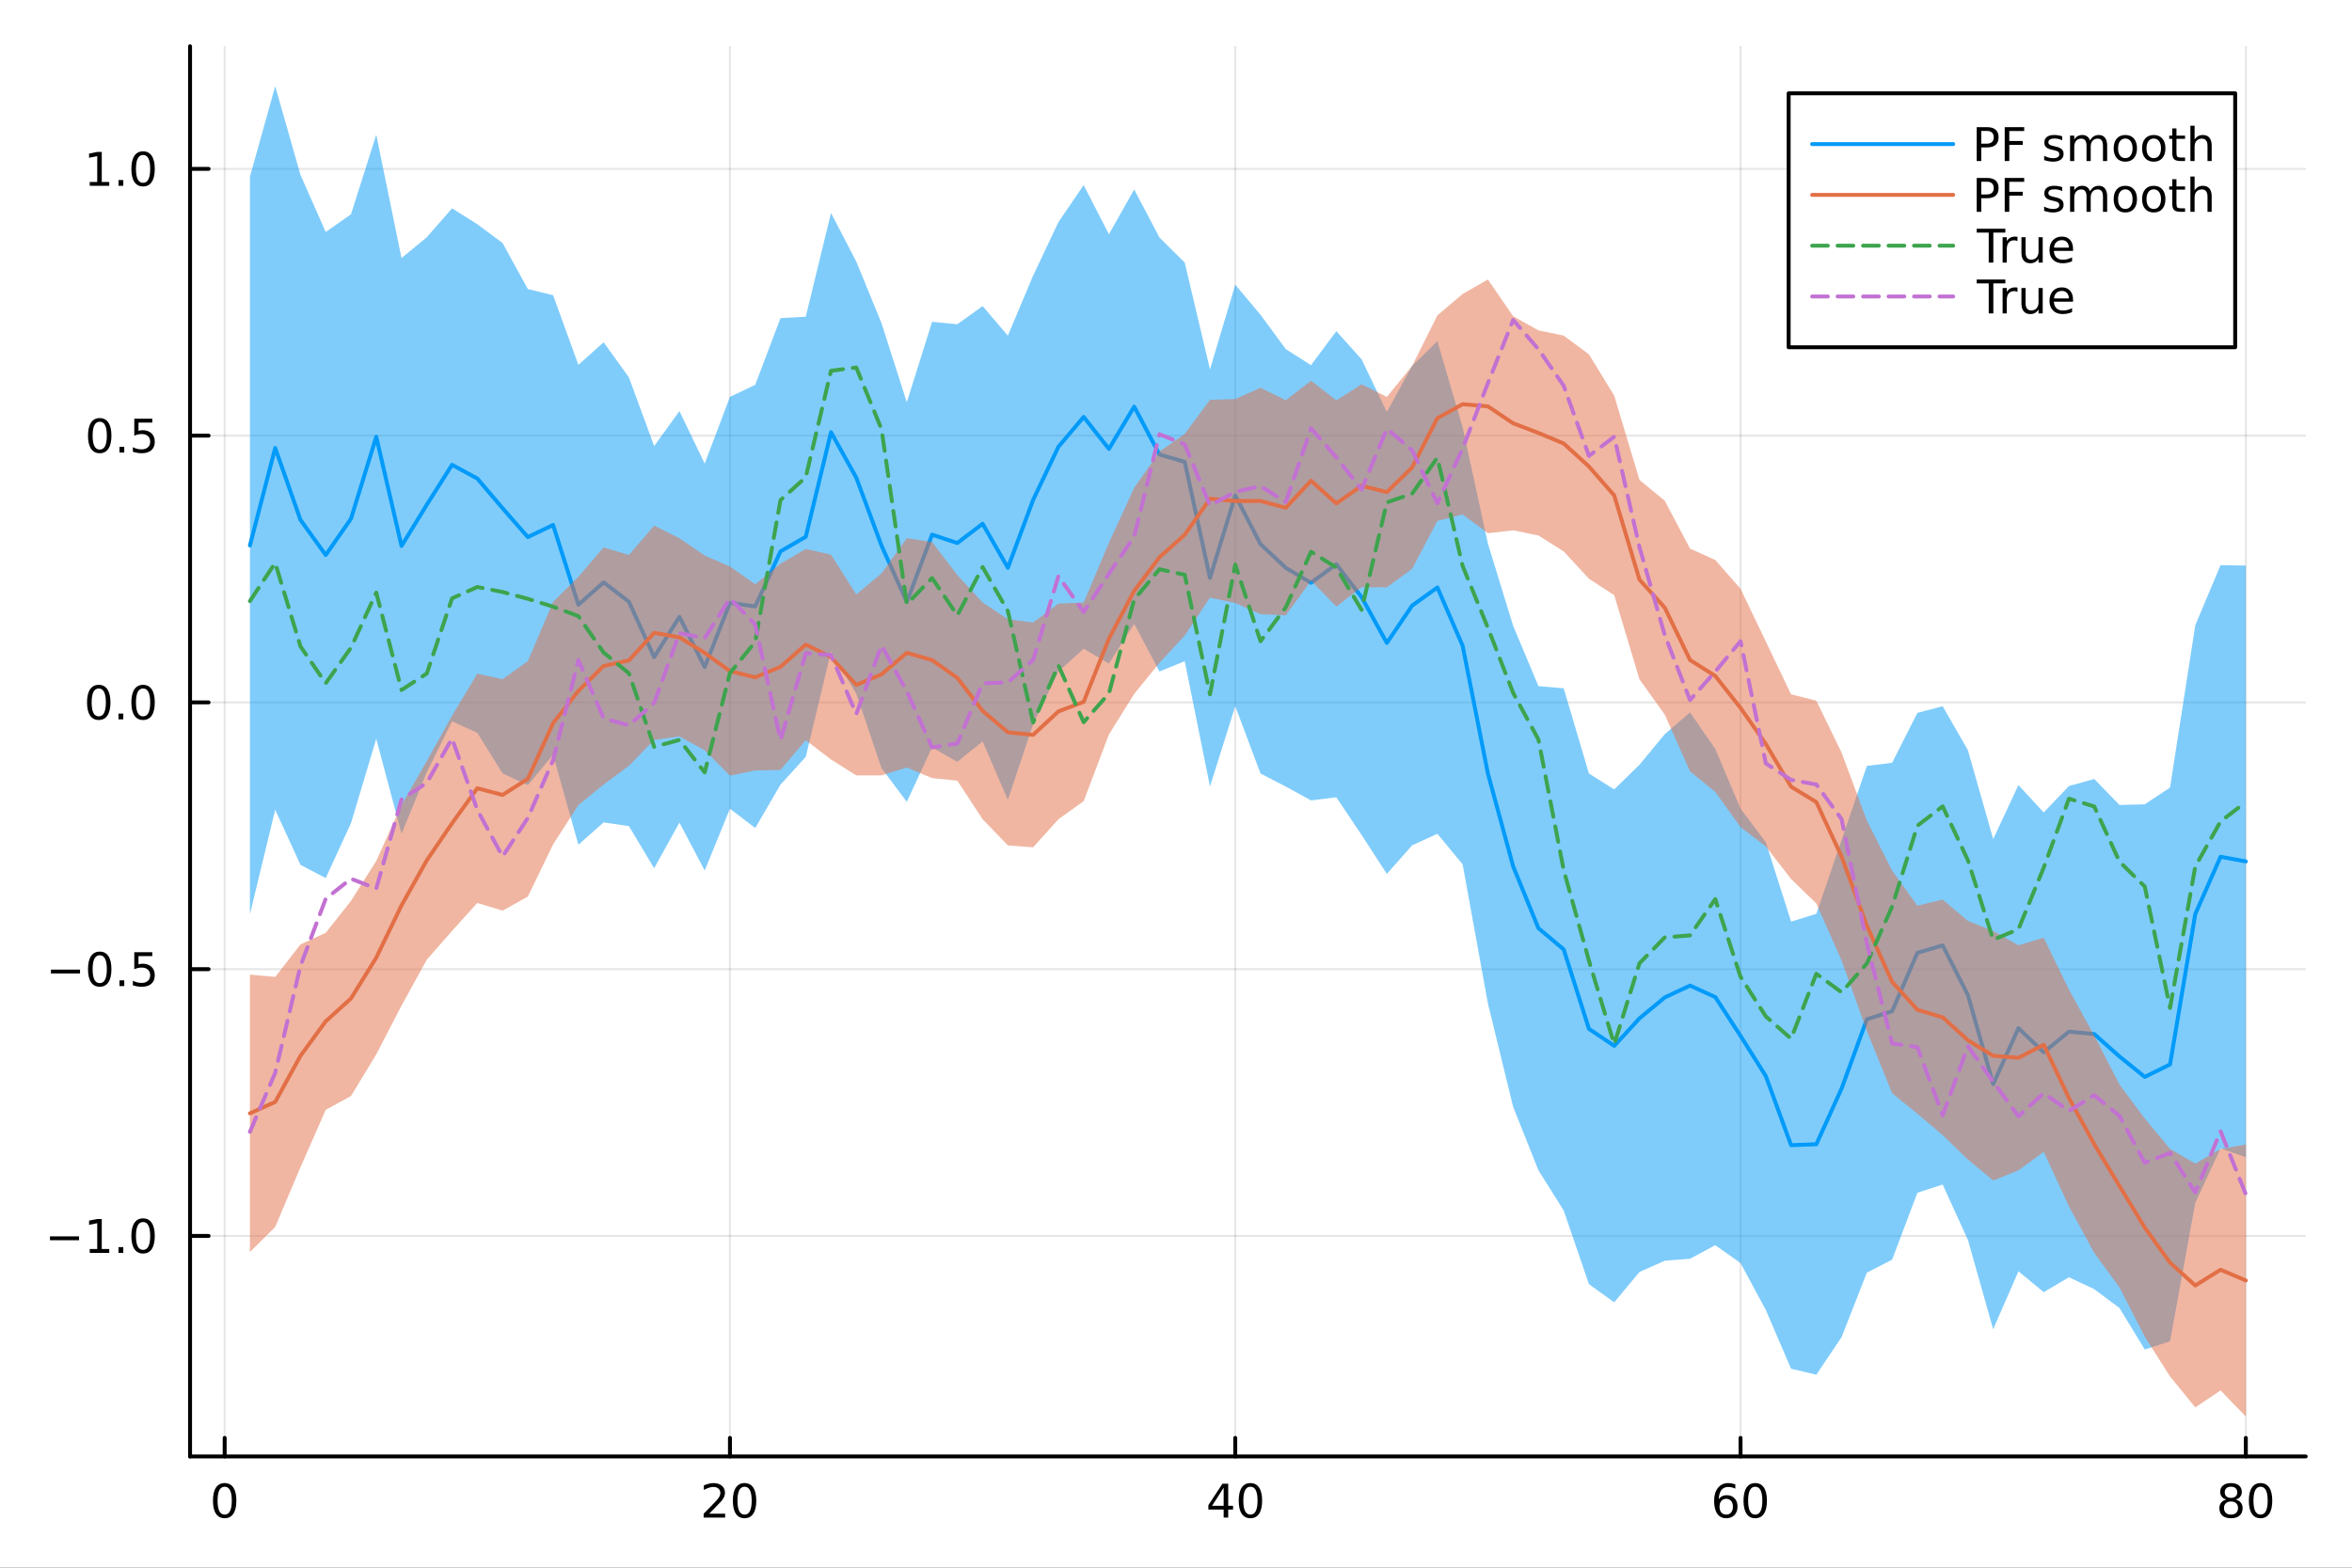 <?xml version="1.0" encoding="utf-8"?>
<svg xmlns="http://www.w3.org/2000/svg" xmlns:xlink="http://www.w3.org/1999/xlink" width="600" height="400" viewBox="0 0 2400 1600">
<rect x="0" y="0" width="2400" height="1600" fill="#333333" stroke="none"/>
<defs>
  <clipPath id="clip270">
    <rect x="0" y="0" width="2400" height="1600"/>
  </clipPath>
</defs>
<path clip-path="url(#clip270)" d="M0 1600 L2400 1600 L2400 0 L0 0  Z" fill="#ffffff" fill-rule="evenodd" fill-opacity="1"/>
<defs>
  <clipPath id="clip271">
    <rect x="480" y="0" width="1681" height="1600"/>
  </clipPath>
</defs>
<path clip-path="url(#clip270)" d="M193.936 1486.45 L2352.76 1486.45 L2352.76 47.244 L193.936 47.244  Z" fill="#ffffff" fill-rule="evenodd" fill-opacity="1"/>
<defs>
  <clipPath id="clip272">
    <rect x="193" y="47" width="2160" height="1440"/>
  </clipPath>
</defs>
<polyline clip-path="url(#clip272)" style="stroke:#000000; stroke-linecap:round; stroke-linejoin:round; stroke-width:2; stroke-opacity:0.1; fill:none" points="229.255,1486.45 229.255,47.244 "/>
<polyline clip-path="url(#clip272)" style="stroke:#000000; stroke-linecap:round; stroke-linejoin:round; stroke-width:2; stroke-opacity:0.1; fill:none" points="744.855,1486.45 744.855,47.244 "/>
<polyline clip-path="url(#clip272)" style="stroke:#000000; stroke-linecap:round; stroke-linejoin:round; stroke-width:2; stroke-opacity:0.1; fill:none" points="1260.46,1486.45 1260.46,47.244 "/>
<polyline clip-path="url(#clip272)" style="stroke:#000000; stroke-linecap:round; stroke-linejoin:round; stroke-width:2; stroke-opacity:0.1; fill:none" points="1776.06,1486.45 1776.06,47.244 "/>
<polyline clip-path="url(#clip272)" style="stroke:#000000; stroke-linecap:round; stroke-linejoin:round; stroke-width:2; stroke-opacity:0.1; fill:none" points="2291.66,1486.45 2291.66,47.244 "/>
<polyline clip-path="url(#clip272)" style="stroke:#000000; stroke-linecap:round; stroke-linejoin:round; stroke-width:2; stroke-opacity:0.1; fill:none" points="193.936,1261.41 2352.76,1261.41 "/>
<polyline clip-path="url(#clip272)" style="stroke:#000000; stroke-linecap:round; stroke-linejoin:round; stroke-width:2; stroke-opacity:0.1; fill:none" points="193.936,989.143 2352.76,989.143 "/>
<polyline clip-path="url(#clip272)" style="stroke:#000000; stroke-linecap:round; stroke-linejoin:round; stroke-width:2; stroke-opacity:0.1; fill:none" points="193.936,716.88 2352.76,716.88 "/>
<polyline clip-path="url(#clip272)" style="stroke:#000000; stroke-linecap:round; stroke-linejoin:round; stroke-width:2; stroke-opacity:0.1; fill:none" points="193.936,444.616 2352.76,444.616 "/>
<polyline clip-path="url(#clip272)" style="stroke:#000000; stroke-linecap:round; stroke-linejoin:round; stroke-width:2; stroke-opacity:0.1; fill:none" points="193.936,172.352 2352.76,172.352 "/>
<polyline clip-path="url(#clip270)" style="stroke:#000000; stroke-linecap:round; stroke-linejoin:round; stroke-width:4; stroke-opacity:1; fill:none" points="193.936,1486.45 2352.76,1486.45 "/>
<polyline clip-path="url(#clip270)" style="stroke:#000000; stroke-linecap:round; stroke-linejoin:round; stroke-width:4; stroke-opacity:1; fill:none" points="229.255,1486.45 229.255,1467.55 "/>
<polyline clip-path="url(#clip270)" style="stroke:#000000; stroke-linecap:round; stroke-linejoin:round; stroke-width:4; stroke-opacity:1; fill:none" points="744.855,1486.45 744.855,1467.55 "/>
<polyline clip-path="url(#clip270)" style="stroke:#000000; stroke-linecap:round; stroke-linejoin:round; stroke-width:4; stroke-opacity:1; fill:none" points="1260.46,1486.45 1260.46,1467.55 "/>
<polyline clip-path="url(#clip270)" style="stroke:#000000; stroke-linecap:round; stroke-linejoin:round; stroke-width:4; stroke-opacity:1; fill:none" points="1776.06,1486.45 1776.06,1467.55 "/>
<polyline clip-path="url(#clip270)" style="stroke:#000000; stroke-linecap:round; stroke-linejoin:round; stroke-width:4; stroke-opacity:1; fill:none" points="2291.66,1486.45 2291.66,1467.55 "/>
<path clip-path="url(#clip270)" d="M229.255 1517.37 Q225.644 1517.37 223.815 1520.93 Q222.009 1524.47 222.009 1531.6 Q222.009 1538.71 223.815 1542.27 Q225.644 1545.82 229.255 1545.82 Q232.889 1545.82 234.694 1542.27 Q236.523 1538.71 236.523 1531.6 Q236.523 1524.47 234.694 1520.93 Q232.889 1517.37 229.255 1517.37 M229.255 1513.66 Q235.065 1513.66 238.12 1518.27 Q241.199 1522.85 241.199 1531.6 Q241.199 1540.33 238.12 1544.94 Q235.065 1549.52 229.255 1549.52 Q223.444 1549.52 220.366 1544.94 Q217.31 1540.33 217.31 1531.6 Q217.31 1522.85 220.366 1518.27 Q223.444 1513.66 229.255 1513.66 Z" fill="#000000" fill-rule="nonzero" fill-opacity="1" /><path clip-path="url(#clip270)" d="M723.629 1544.91 L739.948 1544.91 L739.948 1548.85 L718.004 1548.85 L718.004 1544.91 Q720.666 1542.16 725.249 1537.53 Q729.855 1532.88 731.036 1531.53 Q733.281 1529.01 734.161 1527.27 Q735.064 1525.51 735.064 1523.82 Q735.064 1521.07 733.119 1519.33 Q731.198 1517.6 728.096 1517.6 Q725.897 1517.6 723.443 1518.36 Q721.013 1519.13 718.235 1520.68 L718.235 1515.95 Q721.059 1514.82 723.513 1514.24 Q725.967 1513.66 728.004 1513.66 Q733.374 1513.66 736.568 1516.35 Q739.763 1519.03 739.763 1523.52 Q739.763 1525.65 738.953 1527.57 Q738.166 1529.47 736.059 1532.07 Q735.48 1532.74 732.379 1535.95 Q729.277 1539.15 723.629 1544.91 Z" fill="#000000" fill-rule="nonzero" fill-opacity="1" /><path clip-path="url(#clip270)" d="M759.763 1517.37 Q756.152 1517.37 754.323 1520.93 Q752.517 1524.47 752.517 1531.6 Q752.517 1538.71 754.323 1542.27 Q756.152 1545.82 759.763 1545.82 Q763.397 1545.82 765.202 1542.27 Q767.031 1538.71 767.031 1531.6 Q767.031 1524.47 765.202 1520.93 Q763.397 1517.37 759.763 1517.37 M759.763 1513.66 Q765.573 1513.66 768.628 1518.27 Q771.707 1522.85 771.707 1531.6 Q771.707 1540.33 768.628 1544.94 Q765.573 1549.52 759.763 1549.52 Q753.952 1549.52 750.874 1544.94 Q747.818 1540.33 747.818 1531.6 Q747.818 1522.85 750.874 1518.27 Q753.952 1513.66 759.763 1513.66 Z" fill="#000000" fill-rule="nonzero" fill-opacity="1" /><path clip-path="url(#clip270)" d="M1248.63 1518.36 L1236.82 1536.81 L1248.63 1536.81 L1248.63 1518.36 M1247.4 1514.29 L1253.28 1514.29 L1253.28 1536.81 L1258.21 1536.81 L1258.21 1540.7 L1253.28 1540.7 L1253.28 1548.85 L1248.63 1548.85 L1248.63 1540.7 L1233.03 1540.7 L1233.03 1536.19 L1247.4 1514.29 Z" fill="#000000" fill-rule="nonzero" fill-opacity="1" /><path clip-path="url(#clip270)" d="M1275.94 1517.37 Q1272.33 1517.37 1270.5 1520.93 Q1268.7 1524.47 1268.7 1531.6 Q1268.7 1538.71 1270.5 1542.27 Q1272.33 1545.82 1275.94 1545.82 Q1279.58 1545.82 1281.38 1542.27 Q1283.21 1538.71 1283.21 1531.6 Q1283.21 1524.47 1281.38 1520.93 Q1279.58 1517.37 1275.94 1517.37 M1275.94 1513.66 Q1281.75 1513.66 1284.81 1518.27 Q1287.89 1522.85 1287.89 1531.6 Q1287.89 1540.33 1284.81 1544.94 Q1281.75 1549.52 1275.94 1549.52 Q1270.13 1549.52 1267.05 1544.94 Q1264 1540.33 1264 1531.6 Q1264 1522.85 1267.05 1518.27 Q1270.13 1513.66 1275.94 1513.66 Z" fill="#000000" fill-rule="nonzero" fill-opacity="1" /><path clip-path="url(#clip270)" d="M1761.46 1529.7 Q1758.31 1529.7 1756.46 1531.86 Q1754.63 1534.01 1754.63 1537.76 Q1754.63 1541.49 1756.46 1543.66 Q1758.31 1545.82 1761.46 1545.82 Q1764.61 1545.82 1766.44 1543.66 Q1768.29 1541.49 1768.29 1537.76 Q1768.29 1534.01 1766.44 1531.86 Q1764.61 1529.7 1761.46 1529.7 M1770.74 1515.05 L1770.74 1519.31 Q1768.98 1518.48 1767.18 1518.04 Q1765.4 1517.6 1763.64 1517.6 Q1759.01 1517.6 1756.55 1520.72 Q1754.12 1523.85 1753.78 1530.17 Q1755.14 1528.15 1757.2 1527.09 Q1759.26 1526 1761.74 1526 Q1766.95 1526 1769.96 1529.17 Q1772.99 1532.32 1772.99 1537.76 Q1772.99 1543.08 1769.84 1546.3 Q1766.69 1549.52 1761.46 1549.52 Q1755.47 1549.52 1752.3 1544.94 Q1749.12 1540.33 1749.12 1531.6 Q1749.12 1523.41 1753.01 1518.55 Q1756.9 1513.66 1763.45 1513.66 Q1765.21 1513.66 1766.99 1514.01 Q1768.8 1514.36 1770.74 1515.05 Z" fill="#000000" fill-rule="nonzero" fill-opacity="1" /><path clip-path="url(#clip270)" d="M1791.04 1517.37 Q1787.43 1517.37 1785.61 1520.93 Q1783.8 1524.47 1783.8 1531.6 Q1783.8 1538.71 1785.61 1542.27 Q1787.43 1545.82 1791.04 1545.82 Q1794.68 1545.82 1796.48 1542.27 Q1798.31 1538.71 1798.31 1531.6 Q1798.31 1524.47 1796.48 1520.93 Q1794.68 1517.37 1791.04 1517.37 M1791.04 1513.66 Q1796.86 1513.66 1799.91 1518.27 Q1802.99 1522.85 1802.99 1531.6 Q1802.99 1540.33 1799.91 1544.94 Q1796.86 1549.52 1791.04 1549.52 Q1785.23 1549.52 1782.16 1544.94 Q1779.1 1540.33 1779.1 1531.6 Q1779.1 1522.85 1782.16 1518.27 Q1785.23 1513.66 1791.04 1513.66 Z" fill="#000000" fill-rule="nonzero" fill-opacity="1" /><path clip-path="url(#clip270)" d="M2276.53 1532.44 Q2273.2 1532.44 2271.28 1534.22 Q2269.38 1536 2269.38 1539.13 Q2269.38 1542.25 2271.28 1544.03 Q2273.2 1545.82 2276.53 1545.82 Q2279.86 1545.82 2281.78 1544.03 Q2283.71 1542.23 2283.71 1539.13 Q2283.71 1536 2281.78 1534.22 Q2279.89 1532.44 2276.53 1532.44 M2271.85 1530.45 Q2268.84 1529.7 2267.16 1527.64 Q2265.49 1525.58 2265.49 1522.62 Q2265.49 1518.48 2268.43 1516.07 Q2271.39 1513.66 2276.53 1513.66 Q2281.69 1513.66 2284.63 1516.07 Q2287.57 1518.48 2287.57 1522.62 Q2287.57 1525.58 2285.88 1527.64 Q2284.22 1529.7 2281.23 1530.45 Q2284.61 1531.23 2286.48 1533.52 Q2288.38 1535.82 2288.38 1539.13 Q2288.38 1544.15 2285.3 1546.83 Q2282.25 1549.52 2276.53 1549.52 Q2270.81 1549.52 2267.73 1546.83 Q2264.68 1544.15 2264.68 1539.13 Q2264.68 1535.82 2266.58 1533.52 Q2268.47 1531.23 2271.85 1530.45 M2270.14 1523.06 Q2270.14 1525.75 2271.81 1527.25 Q2273.5 1528.76 2276.53 1528.76 Q2279.54 1528.76 2281.23 1527.25 Q2282.94 1525.75 2282.94 1523.06 Q2282.94 1520.38 2281.23 1518.87 Q2279.54 1517.37 2276.53 1517.37 Q2273.5 1517.37 2271.81 1518.87 Q2270.14 1520.38 2270.14 1523.06 Z" fill="#000000" fill-rule="nonzero" fill-opacity="1" /><path clip-path="url(#clip270)" d="M2306.69 1517.37 Q2303.08 1517.37 2301.25 1520.93 Q2299.45 1524.47 2299.45 1531.6 Q2299.45 1538.71 2301.25 1542.27 Q2303.08 1545.82 2306.69 1545.82 Q2310.33 1545.82 2312.13 1542.27 Q2313.96 1538.71 2313.96 1531.6 Q2313.96 1524.47 2312.13 1520.93 Q2310.33 1517.37 2306.69 1517.37 M2306.69 1513.66 Q2312.5 1513.66 2315.56 1518.27 Q2318.64 1522.85 2318.64 1531.6 Q2318.64 1540.33 2315.56 1544.94 Q2312.5 1549.52 2306.69 1549.52 Q2300.88 1549.52 2297.8 1544.94 Q2294.75 1540.33 2294.75 1531.6 Q2294.75 1522.85 2297.8 1518.27 Q2300.88 1513.66 2306.69 1513.66 Z" fill="#000000" fill-rule="nonzero" fill-opacity="1" /><polyline clip-path="url(#clip270)" style="stroke:#000000; stroke-linecap:round; stroke-linejoin:round; stroke-width:4; stroke-opacity:1; fill:none" points="193.936,1486.45 193.936,47.244 "/>
<polyline clip-path="url(#clip270)" style="stroke:#000000; stroke-linecap:round; stroke-linejoin:round; stroke-width:4; stroke-opacity:1; fill:none" points="193.936,1261.41 212.834,1261.41 "/>
<polyline clip-path="url(#clip270)" style="stroke:#000000; stroke-linecap:round; stroke-linejoin:round; stroke-width:4; stroke-opacity:1; fill:none" points="193.936,989.143 212.834,989.143 "/>
<polyline clip-path="url(#clip270)" style="stroke:#000000; stroke-linecap:round; stroke-linejoin:round; stroke-width:4; stroke-opacity:1; fill:none" points="193.936,716.88 212.834,716.88 "/>
<polyline clip-path="url(#clip270)" style="stroke:#000000; stroke-linecap:round; stroke-linejoin:round; stroke-width:4; stroke-opacity:1; fill:none" points="193.936,444.616 212.834,444.616 "/>
<polyline clip-path="url(#clip270)" style="stroke:#000000; stroke-linecap:round; stroke-linejoin:round; stroke-width:4; stroke-opacity:1; fill:none" points="193.936,172.352 212.834,172.352 "/>
<path clip-path="url(#clip270)" d="M50.992 1261.86 L80.668 1261.86 L80.668 1265.79 L50.992 1265.79 L50.992 1261.86 Z" fill="#000000" fill-rule="nonzero" fill-opacity="1" /><path clip-path="url(#clip270)" d="M91.571 1274.75 L99.21 1274.75 L99.21 1248.39 L90.899 1250.05 L90.899 1245.79 L99.163 1244.13 L103.839 1244.13 L103.839 1274.75 L111.478 1274.75 L111.478 1278.69 L91.571 1278.69 L91.571 1274.75 Z" fill="#000000" fill-rule="nonzero" fill-opacity="1" /><path clip-path="url(#clip270)" d="M120.922 1272.81 L125.807 1272.81 L125.807 1278.69 L120.922 1278.69 L120.922 1272.81 Z" fill="#000000" fill-rule="nonzero" fill-opacity="1" /><path clip-path="url(#clip270)" d="M145.992 1247.21 Q142.381 1247.21 140.552 1250.77 Q138.746 1254.31 138.746 1261.44 Q138.746 1268.55 140.552 1272.11 Q142.381 1275.65 145.992 1275.65 Q149.626 1275.65 151.431 1272.11 Q153.26 1268.55 153.26 1261.44 Q153.26 1254.31 151.431 1250.77 Q149.626 1247.21 145.992 1247.21 M145.992 1243.5 Q151.802 1243.5 154.857 1248.11 Q157.936 1252.69 157.936 1261.44 Q157.936 1270.17 154.857 1274.78 Q151.802 1279.36 145.992 1279.36 Q140.181 1279.36 137.103 1274.78 Q134.047 1270.17 134.047 1261.44 Q134.047 1252.69 137.103 1248.11 Q140.181 1243.5 145.992 1243.5 Z" fill="#000000" fill-rule="nonzero" fill-opacity="1" /><path clip-path="url(#clip270)" d="M51.987 989.595 L81.663 989.595 L81.663 993.53 L51.987 993.53 L51.987 989.595 Z" fill="#000000" fill-rule="nonzero" fill-opacity="1" /><path clip-path="url(#clip270)" d="M101.756 974.942 Q98.145 974.942 96.316 978.507 Q94.51 982.049 94.51 989.178 Q94.51 996.285 96.316 999.849 Q98.145 1003.39 101.756 1003.39 Q105.39 1003.39 107.196 999.849 Q109.024 996.285 109.024 989.178 Q109.024 982.049 107.196 978.507 Q105.39 974.942 101.756 974.942 M101.756 971.238 Q107.566 971.238 110.621 975.845 Q113.7 980.428 113.7 989.178 Q113.7 997.905 110.621 1002.51 Q107.566 1007.09 101.756 1007.09 Q95.946 1007.09 92.867 1002.51 Q89.811 997.905 89.811 989.178 Q89.811 980.428 92.867 975.845 Q95.946 971.238 101.756 971.238 Z" fill="#000000" fill-rule="nonzero" fill-opacity="1" /><path clip-path="url(#clip270)" d="M121.918 1000.54 L126.802 1000.54 L126.802 1006.42 L121.918 1006.42 L121.918 1000.54 Z" fill="#000000" fill-rule="nonzero" fill-opacity="1" /><path clip-path="url(#clip270)" d="M137.033 971.863 L155.39 971.863 L155.39 975.799 L141.316 975.799 L141.316 984.271 Q142.334 983.924 143.353 983.762 Q144.371 983.576 145.39 983.576 Q151.177 983.576 154.556 986.748 Q157.936 989.919 157.936 995.336 Q157.936 1000.91 154.464 1004.02 Q150.992 1007.09 144.672 1007.09 Q142.496 1007.09 140.228 1006.72 Q137.982 1006.35 135.575 1005.61 L135.575 1000.91 Q137.658 1002.05 139.881 1002.6 Q142.103 1003.16 144.58 1003.16 Q148.584 1003.16 150.922 1001.05 Q153.26 998.947 153.26 995.336 Q153.26 991.724 150.922 989.618 Q148.584 987.512 144.58 987.512 Q142.705 987.512 140.83 987.928 Q138.978 988.345 137.033 989.225 L137.033 971.863 Z" fill="#000000" fill-rule="nonzero" fill-opacity="1" /><path clip-path="url(#clip270)" d="M100.76 702.678 Q97.149 702.678 95.321 706.243 Q93.515 709.785 93.515 716.914 Q93.515 724.021 95.321 727.586 Q97.149 731.127 100.76 731.127 Q104.395 731.127 106.2 727.586 Q108.029 724.021 108.029 716.914 Q108.029 709.785 106.2 706.243 Q104.395 702.678 100.76 702.678 M100.76 698.975 Q106.571 698.975 109.626 703.581 Q112.705 708.164 112.705 716.914 Q112.705 725.641 109.626 730.248 Q106.571 734.831 100.76 734.831 Q94.95 734.831 91.871 730.248 Q88.816 725.641 88.816 716.914 Q88.816 708.164 91.871 703.581 Q94.95 698.975 100.76 698.975 Z" fill="#000000" fill-rule="nonzero" fill-opacity="1" /><path clip-path="url(#clip270)" d="M120.922 728.28 L125.807 728.28 L125.807 734.16 L120.922 734.16 L120.922 728.28 Z" fill="#000000" fill-rule="nonzero" fill-opacity="1" /><path clip-path="url(#clip270)" d="M145.992 702.678 Q142.381 702.678 140.552 706.243 Q138.746 709.785 138.746 716.914 Q138.746 724.021 140.552 727.586 Q142.381 731.127 145.992 731.127 Q149.626 731.127 151.431 727.586 Q153.26 724.021 153.26 716.914 Q153.26 709.785 151.431 706.243 Q149.626 702.678 145.992 702.678 M145.992 698.975 Q151.802 698.975 154.857 703.581 Q157.936 708.164 157.936 716.914 Q157.936 725.641 154.857 730.248 Q151.802 734.831 145.992 734.831 Q140.181 734.831 137.103 730.248 Q134.047 725.641 134.047 716.914 Q134.047 708.164 137.103 703.581 Q140.181 698.975 145.992 698.975 Z" fill="#000000" fill-rule="nonzero" fill-opacity="1" /><path clip-path="url(#clip270)" d="M101.756 430.414 Q98.145 430.414 96.316 433.979 Q94.51 437.521 94.51 444.651 Q94.51 451.757 96.316 455.322 Q98.145 458.863 101.756 458.863 Q105.39 458.863 107.196 455.322 Q109.024 451.757 109.024 444.651 Q109.024 437.521 107.196 433.979 Q105.39 430.414 101.756 430.414 M101.756 426.711 Q107.566 426.711 110.621 431.317 Q113.7 435.901 113.7 444.651 Q113.7 453.377 110.621 457.984 Q107.566 462.567 101.756 462.567 Q95.946 462.567 92.867 457.984 Q89.811 453.377 89.811 444.651 Q89.811 435.901 92.867 431.317 Q95.946 426.711 101.756 426.711 Z" fill="#000000" fill-rule="nonzero" fill-opacity="1" /><path clip-path="url(#clip270)" d="M121.918 456.016 L126.802 456.016 L126.802 461.896 L121.918 461.896 L121.918 456.016 Z" fill="#000000" fill-rule="nonzero" fill-opacity="1" /><path clip-path="url(#clip270)" d="M137.033 427.336 L155.39 427.336 L155.39 431.271 L141.316 431.271 L141.316 439.743 Q142.334 439.396 143.353 439.234 Q144.371 439.049 145.39 439.049 Q151.177 439.049 154.556 442.22 Q157.936 445.391 157.936 450.808 Q157.936 456.387 154.464 459.488 Q150.992 462.567 144.672 462.567 Q142.496 462.567 140.228 462.197 Q137.982 461.826 135.575 461.086 L135.575 456.387 Q137.658 457.521 139.881 458.076 Q142.103 458.632 144.58 458.632 Q148.584 458.632 150.922 456.525 Q153.26 454.419 153.26 450.808 Q153.26 447.197 150.922 445.09 Q148.584 442.984 144.58 442.984 Q142.705 442.984 140.83 443.401 Q138.978 443.817 137.033 444.697 L137.033 427.336 Z" fill="#000000" fill-rule="nonzero" fill-opacity="1" /><path clip-path="url(#clip270)" d="M91.571 185.697 L99.21 185.697 L99.21 159.331 L90.899 160.998 L90.899 156.739 L99.163 155.072 L103.839 155.072 L103.839 185.697 L111.478 185.697 L111.478 189.632 L91.571 189.632 L91.571 185.697 Z" fill="#000000" fill-rule="nonzero" fill-opacity="1" /><path clip-path="url(#clip270)" d="M120.922 183.752 L125.807 183.752 L125.807 189.632 L120.922 189.632 L120.922 183.752 Z" fill="#000000" fill-rule="nonzero" fill-opacity="1" /><path clip-path="url(#clip270)" d="M145.992 158.151 Q142.381 158.151 140.552 161.715 Q138.746 165.257 138.746 172.387 Q138.746 179.493 140.552 183.058 Q142.381 186.6 145.992 186.6 Q149.626 186.6 151.431 183.058 Q153.26 179.493 153.26 172.387 Q153.26 165.257 151.431 161.715 Q149.626 158.151 145.992 158.151 M145.992 154.447 Q151.802 154.447 154.857 159.053 Q157.936 163.637 157.936 172.387 Q157.936 181.113 154.857 185.72 Q151.802 190.303 145.992 190.303 Q140.181 190.303 137.103 185.72 Q134.047 181.113 134.047 172.387 Q134.047 163.637 137.103 159.053 Q140.181 154.447 145.992 154.447 Z" fill="#000000" fill-rule="nonzero" fill-opacity="1" /><path clip-path="url(#clip272)" d="M255.035 933.01 L280.815 826.443 L306.595 882.651 L332.375 896.177 L358.155 840.098 L383.935 754 L409.715 851.016 L435.495 788.188 L461.275 736.187 L487.055 747.949 L512.835 789.372 L538.615 801.302 L564.395 770.311 L590.175 862.151 L615.955 839.344 L641.735 843.146 L667.515 886.107 L693.295 839.559 L719.075 888.461 L744.855 825.359 L770.635 845.098 L796.415 800.812 L822.195 772.485 L847.975 664.923 L873.755 708.101 L899.535 783.987 L925.316 818.355 L951.096 762.846 L976.876 777.519 L1002.66 756.686 L1028.44 816.349 L1054.22 739.095 L1080 685.342 L1105.78 662.069 L1131.56 677.248 L1157.34 636.682 L1183.12 685.35 L1208.9 674.827 L1234.68 802.734 L1260.46 720.738 L1286.24 789.427 L1312.02 802.794 L1337.8 816.901 L1363.58 813.699 L1389.36 852.127 L1415.14 891.923 L1440.92 862.784 L1466.7 850.953 L1492.48 882.132 L1518.26 1024.09 L1544.04 1129.68 L1569.82 1194.4 L1595.6 1235.42 L1621.38 1310.63 L1647.16 1329.16 L1672.94 1298.19 L1698.72 1286.72 L1724.5 1284.72 L1750.28 1270.85 L1776.06 1289.09 L1801.84 1336.98 L1827.62 1396.94 L1853.4 1403.03 L1879.18 1364.64 L1904.96 1298.9 L1930.74 1285.61 L1956.52 1217.34 L1982.3 1208.97 L2008.08 1265.45 L2033.86 1356.65 L2059.64 1297.5 L2085.42 1318.79 L2111.2 1303.59 L2136.98 1315.73 L2162.76 1335 L2188.54 1377.3 L2214.32 1369.01 L2240.1 1227.63 L2265.88 1172.08 L2291.66 1181.08 L2291.66 577.228 L2265.88 576.786 L2240.1 638.073 L2214.32 803.796 L2188.54 820.875 L2162.76 821.571 L2136.98 795.037 L2111.2 802.233 L2085.42 829.204 L2059.64 801.262 L2033.86 856.332 L2008.08 765.666 L1982.3 720.768 L1956.52 727.581 L1930.74 778.485 L1904.96 781.707 L1879.18 857.275 L1853.4 932.667 L1827.62 940.599 L1801.84 859.545 L1776.06 825.329 L1750.28 764.392 L1724.5 727.085 L1698.72 749.302 L1672.94 780.511 L1647.16 805.669 L1621.38 789.473 L1595.6 702.524 L1569.82 700.25 L1544.04 638.759 L1518.26 554.709 L1492.48 436.054 L1466.7 348.175 L1440.92 373.478 L1415.14 420.504 L1389.36 366.695 L1363.58 337.994 L1337.8 372.694 L1312.02 356.325 L1286.24 321.235 L1260.46 290.604 L1234.68 376.981 L1208.9 267.988 L1183.12 242.405 L1157.34 193.378 L1131.56 239.054 L1105.78 188.963 L1080 226.739 L1054.22 281.264 L1028.44 342.601 L1002.66 312.407 L976.876 330.947 L951.096 328.446 L925.316 410.59 L899.535 329.905 L873.755 266.947 L847.975 217.376 L822.195 323.248 L796.415 324.693 L770.635 392.774 L744.855 405.047 L719.075 473.149 L693.295 419.575 L667.515 455.218 L641.735 385.117 L615.955 349.336 L590.175 372.343 L564.395 301.281 L538.615 295.007 L512.835 248.024 L487.055 228.855 L461.275 212.608 L435.495 242.155 L409.715 263.36 L383.935 137.519 L358.155 218.721 L332.375 236.774 L306.595 178.478 L280.815 87.976 L255.035 180.386  Z" fill="#009af9" fill-rule="evenodd" fill-opacity="0.5"/>
<polyline clip-path="url(#clip272)" style="stroke:#009af9; stroke-linecap:round; stroke-linejoin:round; stroke-width:4; stroke-opacity:1; fill:none" points="255.035,556.698 280.815,457.21 306.595,530.565 332.375,566.476 358.155,529.41 383.935,445.76 409.715,557.188 435.495,515.171 461.275,474.397 487.055,488.402 512.835,518.698 538.615,548.154 564.395,535.796 590.175,617.247 615.955,594.34 641.735,614.132 667.515,670.662 693.295,629.567 719.075,680.805 744.855,615.203 770.635,618.936 796.415,562.752 822.195,547.867 847.975,441.149 873.755,487.524 899.535,556.946 925.316,614.472 951.096,545.646 976.876,554.233 1002.66,534.547 1028.44,579.475 1054.22,510.18 1080,456.04 1105.78,425.516 1131.56,458.151 1157.34,415.03 1183.12,463.878 1208.9,471.408 1234.68,589.857 1260.46,505.671 1286.24,555.331 1312.02,579.559 1337.8,594.798 1363.58,575.846 1389.36,609.411 1415.14,656.213 1440.92,618.131 1466.7,599.564 1492.48,659.093 1518.26,789.398 1544.04,884.22 1569.82,947.327 1595.6,968.973 1621.38,1050.05 1647.16,1067.41 1672.94,1039.35 1698.72,1018.01 1724.5,1005.9 1750.28,1017.62 1776.06,1057.21 1801.84,1098.26 1827.62,1168.77 1853.4,1167.85 1879.18,1110.96 1904.96,1040.3 1930.74,1032.05 1956.52,972.461 1982.3,964.867 2008.08,1015.56 2033.86,1106.49 2059.64,1049.38 2085.42,1074 2111.2,1052.91 2136.98,1055.38 2162.76,1078.28 2188.54,1099.09 2214.32,1086.4 2240.1,932.853 2265.88,874.433 2291.66,879.155 "/>
<path clip-path="url(#clip272)" d="M255.035 1277.84 L280.815 1252.27 L306.595 1191.29 L332.375 1132.72 L358.155 1118.63 L383.935 1076.14 L409.715 1026.33 L435.495 979.486 L461.275 950.076 L487.055 921.57 L512.835 929.414 L538.615 915.078 L564.395 861.825 L590.175 821.709 L615.955 800.723 L641.735 781.602 L667.515 755.23 L693.295 751.63 L719.075 765.766 L744.855 791.616 L770.635 786.369 L796.415 785.817 L822.195 755.428 L847.975 775.185 L873.755 791.386 L899.535 791.328 L925.316 783.345 L951.096 794.155 L976.876 796.785 L1002.66 836.125 L1028.44 862.796 L1054.22 864.774 L1080 836.125 L1105.78 817.668 L1131.56 749.63 L1157.34 708.238 L1183.12 676.515 L1208.9 648.733 L1234.68 609.959 L1260.46 615.425 L1286.24 626.886 L1312.02 627.997 L1337.8 592.669 L1363.58 619.032 L1389.36 599.378 L1415.14 599.414 L1440.92 580.641 L1466.7 531.69 L1492.48 525.088 L1518.26 544.202 L1544.04 541.274 L1569.82 546.539 L1595.6 562.769 L1621.38 590.657 L1647.16 607.453 L1672.94 693.328 L1698.72 729.342 L1724.5 787.288 L1750.28 808.263 L1776.06 844.198 L1801.84 863.902 L1827.62 897.109 L1853.4 922.116 L1879.18 980.426 L1904.96 1052.13 L1930.74 1115.77 L1956.52 1136.72 L1982.3 1158.49 L2008.08 1183.43 L2033.86 1204.89 L2059.64 1194.47 L2085.42 1175.62 L2111.2 1231.36 L2136.98 1278.73 L2162.76 1314.06 L2188.54 1364.23 L2214.32 1404.83 L2240.1 1436.4 L2265.88 1419.12 L2291.66 1445.72 L2291.66 1168.04 L2265.88 1172.68 L2240.1 1187.59 L2214.32 1172.54 L2188.54 1141.57 L2162.76 1106.91 L2136.98 1056.87 L2111.2 1010.03 L2085.42 957.055 L2059.64 964.74 L2033.86 950.22 L2008.08 939.927 L1982.3 918.092 L1956.52 924.365 L1930.74 888.564 L1904.96 837.476 L1879.18 768.186 L1853.4 715.091 L1827.62 708.647 L1801.84 654.709 L1776.06 600.898 L1750.28 571.53 L1724.5 559.867 L1698.72 511.016 L1672.94 489.813 L1647.16 403.779 L1621.38 361.652 L1595.6 342.519 L1569.82 337.185 L1544.04 322.744 L1518.26 285.27 L1492.48 299.994 L1466.7 321.909 L1440.92 373.536 L1415.14 405.104 L1389.36 392.182 L1363.58 408.62 L1337.8 388.574 L1312.02 408.487 L1286.24 395.71 L1260.46 407.264 L1234.68 408.073 L1208.9 442.79 L1183.12 460.923 L1157.34 497.842 L1131.56 553.937 L1105.78 614.931 L1080 616.053 L1054.22 635.269 L1028.44 632.018 L1002.66 614.859 L976.876 586.962 L951.096 553.156 L925.316 549.272 L899.535 585.138 L873.755 606.708 L847.975 566.077 L822.195 560.281 L796.415 575.315 L770.635 596.267 L744.855 578.185 L719.075 566.995 L693.295 549.327 L667.515 536.436 L641.735 566.433 L615.955 558.692 L590.175 588.622 L564.395 614.311 L538.615 674.673 L512.835 693.207 L487.055 687.5 L461.275 730.45 L435.495 776.667 L409.715 821.699 L383.935 878.67 L358.155 919.402 L332.375 952.026 L306.595 963.907 L280.815 997.053 L255.035 994.699  Z" fill="#e26f46" fill-rule="evenodd" fill-opacity="0.5"/>
<polyline clip-path="url(#clip272)" style="stroke:#e26f46; stroke-linecap:round; stroke-linejoin:round; stroke-width:4; stroke-opacity:1; fill:none" points="255.035,1136.27 280.815,1124.66 306.595,1077.6 332.375,1042.37 358.155,1019.01 383.935,977.405 409.715,924.017 435.495,878.077 461.275,840.263 487.055,804.535 512.835,811.311 538.615,794.875 564.395,738.068 590.175,705.166 615.955,679.707 641.735,674.018 667.515,645.833 693.295,650.479 719.075,666.38 744.855,684.901 770.635,691.318 796.415,680.566 822.195,657.855 847.975,670.631 873.755,699.047 899.535,688.233 925.316,666.308 951.096,673.656 976.876,691.874 1002.66,725.492 1028.44,747.407 1054.22,750.022 1080,726.089 1105.78,716.3 1131.56,651.784 1157.34,603.04 1183.12,568.719 1208.9,545.761 1234.68,509.016 1260.46,511.344 1286.24,511.298 1312.02,518.242 1337.8,490.621 1363.58,513.826 1389.36,495.78 1415.14,502.259 1440.92,477.089 1466.7,426.799 1492.48,412.541 1518.26,414.736 1544.04,432.009 1569.82,441.862 1595.6,452.644 1621.38,476.154 1647.16,505.616 1672.94,591.571 1698.72,620.179 1724.5,673.578 1750.28,689.896 1776.06,722.548 1801.84,759.306 1827.62,802.878 1853.4,818.603 1879.18,874.306 1904.96,944.804 1930.74,1002.17 1956.52,1030.54 1982.3,1038.29 2008.08,1061.68 2033.86,1077.55 2059.64,1079.6 2085.42,1066.34 2111.2,1120.69 2136.98,1167.8 2162.76,1210.49 2188.54,1252.9 2214.32,1288.68 2240.1,1311.99 2265.88,1295.9 2291.66,1306.88 "/>
<polyline clip-path="url(#clip272)" style="stroke:#3da44d; stroke-linecap:round; stroke-linejoin:round; stroke-width:4; stroke-opacity:1; fill:none" stroke-dasharray="16, 10" points="255.035,613.458 280.815,574.461 306.595,659.71 332.375,697.318 358.155,661.021 383.935,604.791 409.715,704.237 435.495,687.406 461.275,610.716 487.055,599.098 512.835,604.198 538.615,611.15 564.395,619.18 590.175,628.805 615.955,665.981 641.735,687.162 667.515,762.247 693.295,755.199 719.075,788.308 744.855,686.902 770.635,655.047 796.415,510.441 822.195,487.037 847.975,378.407 873.755,375.065 899.535,438.142 925.316,616.611 951.096,589.934 976.876,628.09 1002.66,578.748 1028.44,623.719 1054.22,737.357 1080,679.024 1105.78,737.083 1131.56,707.723 1157.34,611.869 1183.12,580.982 1208.9,586.618 1234.68,708.611 1260.46,576.177 1286.24,654.458 1312.02,619.828 1337.8,563.091 1363.58,579.233 1389.36,622.416 1415.14,512.737 1440.92,503.887 1466.7,467.071 1492.48,577.63 1518.26,640.768 1544.04,707.177 1569.82,754.78 1595.6,887.998 1621.38,980.524 1647.16,1065.81 1672.94,983.133 1698.72,956.731 1724.5,954.673 1750.28,917.667 1776.06,996.914 1801.84,1037.35 1827.62,1060.07 1853.4,993.824 1879.18,1012.76 1904.96,983.348 1930.74,925.173 1956.52,842.754 1982.3,822.968 2008.08,878.007 2033.86,959.165 2059.64,948.348 2085.42,885.507 2111.2,815.138 2136.98,823.077 2162.76,879.436 2188.54,904.801 2214.32,1028.72 2240.1,884.318 2265.88,838.359 2291.66,818.682 "/>
<polyline clip-path="url(#clip272)" style="stroke:#c271d2; stroke-linecap:round; stroke-linejoin:round; stroke-width:4; stroke-opacity:1; fill:none" stroke-dasharray="16, 10" points="255.035,1155.12 280.815,1094.89 306.595,985.834 332.375,917.277 358.155,896.838 383.935,906.867 409.715,815.959 435.495,798.974 461.275,753.747 487.055,826.586 512.835,874.179 538.615,834.811 564.395,775.82 590.175,673.576 615.955,733.219 641.735,740.272 667.515,717.338 693.295,646.217 719.075,651.212 744.855,610.686 770.635,637.381 796.415,755.44 822.195,666.711 847.975,668.463 873.755,728.785 899.535,658.675 925.316,705.691 951.096,762.827 976.876,758.752 1002.66,697.322 1028.44,696.511 1054.22,673.604 1080,588.024 1105.78,624.635 1131.56,585.552 1157.34,547.56 1183.12,443.209 1208.9,453.556 1234.68,515.842 1260.46,502.038 1286.24,496.109 1312.02,512.27 1337.8,437.155 1363.58,466.786 1389.36,499.801 1415.14,437.526 1440.92,459.48 1466.7,513.646 1492.48,457.763 1518.26,391.002 1544.04,326.542 1569.82,356.44 1595.6,393.688 1621.38,465.334 1647.16,445.76 1672.94,558.524 1698.72,648.225 1724.5,714.524 1750.28,685.339 1776.06,654.436 1801.84,779.117 1827.62,795.97 1853.4,800.652 1879.18,836.055 1904.96,962.875 1930.74,1064.93 1956.52,1068.79 1982.3,1138.33 2008.08,1067.77 2033.86,1104 2059.64,1139.27 2085.42,1115.63 2111.2,1133.87 2136.98,1117.81 2162.76,1138.92 2188.54,1186.78 2214.32,1176.63 2240.1,1217.07 2265.88,1154.58 2291.66,1218.94 "/>
<path clip-path="url(#clip270)" d="M1825.15 354.418 L2280.8 354.418 L2280.8 95.218 L1825.15 95.218  Z" fill="#ffffff" fill-rule="evenodd" fill-opacity="1"/>
<polyline clip-path="url(#clip270)" style="stroke:#000000; stroke-linecap:round; stroke-linejoin:round; stroke-width:4; stroke-opacity:1; fill:none" points="1825.15,354.418 2280.8,354.418 2280.8,95.218 1825.15,95.218 1825.15,354.418 "/>
<polyline clip-path="url(#clip270)" style="stroke:#009af9; stroke-linecap:round; stroke-linejoin:round; stroke-width:4; stroke-opacity:1; fill:none" points="1849.13,147.058 1993.05,147.058 "/>
<path clip-path="url(#clip270)" d="M2021.72 133.62 L2021.72 146.606 L2027.6 146.606 Q2030.86 146.606 2032.64 144.916 Q2034.43 143.227 2034.43 140.102 Q2034.43 137 2032.64 135.31 Q2030.86 133.62 2027.6 133.62 L2021.72 133.62 M2017.04 129.778 L2027.6 129.778 Q2033.41 129.778 2036.37 132.416 Q2039.36 135.032 2039.36 140.102 Q2039.36 145.217 2036.37 147.833 Q2033.41 150.449 2027.6 150.449 L2021.72 150.449 L2021.72 164.338 L2017.04 164.338 L2017.04 129.778 Z" fill="#000000" fill-rule="nonzero" fill-opacity="1" /><path clip-path="url(#clip270)" d="M2045.63 129.778 L2065.49 129.778 L2065.49 133.713 L2050.3 133.713 L2050.3 143.898 L2064.01 143.898 L2064.01 147.833 L2050.3 147.833 L2050.3 164.338 L2045.63 164.338 L2045.63 129.778 Z" fill="#000000" fill-rule="nonzero" fill-opacity="1" /><path clip-path="url(#clip270)" d="M2104.31 139.176 L2104.31 143.203 Q2102.5 142.277 2100.56 141.815 Q2098.61 141.352 2096.53 141.352 Q2093.36 141.352 2091.76 142.324 Q2090.19 143.296 2090.19 145.24 Q2090.19 146.722 2091.32 147.578 Q2092.46 148.412 2095.88 149.176 L2097.34 149.5 Q2101.88 150.472 2103.78 152.254 Q2105.7 154.014 2105.7 157.185 Q2105.7 160.796 2102.83 162.902 Q2099.98 165.009 2094.98 165.009 Q2092.9 165.009 2090.63 164.592 Q2088.38 164.199 2085.88 163.388 L2085.88 158.99 Q2088.24 160.217 2090.54 160.842 Q2092.83 161.444 2095.07 161.444 Q2098.08 161.444 2099.7 160.426 Q2101.32 159.384 2101.32 157.509 Q2101.32 155.773 2100.14 154.847 Q2098.99 153.921 2095.03 153.064 L2093.55 152.717 Q2089.59 151.884 2087.83 150.171 Q2086.07 148.435 2086.07 145.426 Q2086.07 141.768 2088.66 139.778 Q2091.25 137.787 2096.02 137.787 Q2098.38 137.787 2100.47 138.134 Q2102.55 138.481 2104.31 139.176 Z" fill="#000000" fill-rule="nonzero" fill-opacity="1" /><path clip-path="url(#clip270)" d="M2132.67 143.389 Q2134.26 140.518 2136.48 139.153 Q2138.71 137.787 2141.72 137.787 Q2145.77 137.787 2147.97 140.634 Q2150.17 143.458 2150.17 148.689 L2150.17 164.338 L2145.88 164.338 L2145.88 148.828 Q2145.88 145.102 2144.56 143.296 Q2143.24 141.49 2140.54 141.49 Q2137.23 141.49 2135.3 143.69 Q2133.38 145.889 2133.38 149.685 L2133.38 164.338 L2129.1 164.338 L2129.1 148.828 Q2129.1 145.078 2127.78 143.296 Q2126.46 141.49 2123.71 141.49 Q2120.44 141.49 2118.52 143.713 Q2116.6 145.912 2116.6 149.685 L2116.6 164.338 L2112.32 164.338 L2112.32 138.412 L2116.6 138.412 L2116.6 142.44 Q2118.06 140.055 2120.1 138.921 Q2122.13 137.787 2124.93 137.787 Q2127.76 137.787 2129.73 139.222 Q2131.72 140.657 2132.67 143.389 Z" fill="#000000" fill-rule="nonzero" fill-opacity="1" /><path clip-path="url(#clip270)" d="M2168.71 141.398 Q2165.28 141.398 2163.29 144.083 Q2161.3 146.745 2161.3 151.398 Q2161.3 156.051 2163.27 158.736 Q2165.26 161.398 2168.71 161.398 Q2172.11 161.398 2174.1 158.713 Q2176.09 156.027 2176.09 151.398 Q2176.09 146.791 2174.1 144.106 Q2172.11 141.398 2168.71 141.398 M2168.71 137.787 Q2174.26 137.787 2177.43 141.398 Q2180.61 145.009 2180.61 151.398 Q2180.61 157.764 2177.43 161.398 Q2174.26 165.009 2168.71 165.009 Q2163.13 165.009 2159.96 161.398 Q2156.81 157.764 2156.81 151.398 Q2156.81 145.009 2159.96 141.398 Q2163.13 137.787 2168.71 137.787 Z" fill="#000000" fill-rule="nonzero" fill-opacity="1" /><path clip-path="url(#clip270)" d="M2197.71 141.398 Q2194.29 141.398 2192.29 144.083 Q2190.3 146.745 2190.3 151.398 Q2190.3 156.051 2192.27 158.736 Q2194.26 161.398 2197.71 161.398 Q2201.11 161.398 2203.1 158.713 Q2205.1 156.027 2205.1 151.398 Q2205.1 146.791 2203.1 144.106 Q2201.11 141.398 2197.71 141.398 M2197.71 137.787 Q2203.27 137.787 2206.44 141.398 Q2209.61 145.009 2209.61 151.398 Q2209.61 157.764 2206.44 161.398 Q2203.27 165.009 2197.71 165.009 Q2192.13 165.009 2188.96 161.398 Q2185.81 157.764 2185.81 151.398 Q2185.81 145.009 2188.96 141.398 Q2192.13 137.787 2197.71 137.787 Z" fill="#000000" fill-rule="nonzero" fill-opacity="1" /><path clip-path="url(#clip270)" d="M2220.88 131.051 L2220.88 138.412 L2229.66 138.412 L2229.66 141.722 L2220.88 141.722 L2220.88 155.796 Q2220.88 158.967 2221.74 159.87 Q2222.62 160.773 2225.28 160.773 L2229.66 160.773 L2229.66 164.338 L2225.28 164.338 Q2220.35 164.338 2218.48 162.509 Q2216.6 160.657 2216.6 155.796 L2216.6 141.722 L2213.48 141.722 L2213.48 138.412 L2216.6 138.412 L2216.6 131.051 L2220.88 131.051 Z" fill="#000000" fill-rule="nonzero" fill-opacity="1" /><path clip-path="url(#clip270)" d="M2256.81 148.689 L2256.81 164.338 L2252.55 164.338 L2252.55 148.828 Q2252.55 145.148 2251.11 143.319 Q2249.68 141.49 2246.81 141.49 Q2243.36 141.49 2241.37 143.69 Q2239.38 145.889 2239.38 149.685 L2239.38 164.338 L2235.1 164.338 L2235.1 128.319 L2239.38 128.319 L2239.38 142.44 Q2240.91 140.102 2242.97 138.944 Q2245.05 137.787 2247.76 137.787 Q2252.23 137.787 2254.52 140.565 Q2256.81 143.319 2256.81 148.689 Z" fill="#000000" fill-rule="nonzero" fill-opacity="1" /><polyline clip-path="url(#clip270)" style="stroke:#e26f46; stroke-linecap:round; stroke-linejoin:round; stroke-width:4; stroke-opacity:1; fill:none" points="1849.13,198.898 1993.05,198.898 "/>
<path clip-path="url(#clip270)" d="M2021.72 185.46 L2021.72 198.446 L2027.6 198.446 Q2030.86 198.446 2032.64 196.756 Q2034.43 195.067 2034.43 191.942 Q2034.43 188.84 2032.64 187.15 Q2030.86 185.46 2027.6 185.46 L2021.72 185.46 M2017.04 181.618 L2027.6 181.618 Q2033.41 181.618 2036.37 184.256 Q2039.36 186.872 2039.36 191.942 Q2039.36 197.057 2036.37 199.673 Q2033.41 202.289 2027.6 202.289 L2021.72 202.289 L2021.72 216.178 L2017.04 216.178 L2017.04 181.618 Z" fill="#000000" fill-rule="nonzero" fill-opacity="1" /><path clip-path="url(#clip270)" d="M2045.63 181.618 L2065.49 181.618 L2065.49 185.553 L2050.3 185.553 L2050.3 195.738 L2064.01 195.738 L2064.01 199.673 L2050.3 199.673 L2050.3 216.178 L2045.63 216.178 L2045.63 181.618 Z" fill="#000000" fill-rule="nonzero" fill-opacity="1" /><path clip-path="url(#clip270)" d="M2104.31 191.016 L2104.31 195.043 Q2102.5 194.117 2100.56 193.655 Q2098.61 193.192 2096.53 193.192 Q2093.36 193.192 2091.76 194.164 Q2090.19 195.136 2090.19 197.08 Q2090.19 198.562 2091.32 199.418 Q2092.46 200.252 2095.88 201.016 L2097.34 201.34 Q2101.88 202.312 2103.78 204.094 Q2105.7 205.854 2105.7 209.025 Q2105.7 212.636 2102.83 214.742 Q2099.98 216.849 2094.98 216.849 Q2092.9 216.849 2090.63 216.432 Q2088.38 216.039 2085.88 215.228 L2085.88 210.83 Q2088.24 212.057 2090.54 212.682 Q2092.83 213.284 2095.07 213.284 Q2098.08 213.284 2099.7 212.266 Q2101.32 211.224 2101.32 209.349 Q2101.32 207.613 2100.14 206.687 Q2098.99 205.761 2095.03 204.904 L2093.55 204.557 Q2089.59 203.724 2087.83 202.011 Q2086.07 200.275 2086.07 197.266 Q2086.07 193.608 2088.66 191.618 Q2091.25 189.627 2096.02 189.627 Q2098.38 189.627 2100.47 189.974 Q2102.55 190.321 2104.31 191.016 Z" fill="#000000" fill-rule="nonzero" fill-opacity="1" /><path clip-path="url(#clip270)" d="M2132.67 195.229 Q2134.26 192.358 2136.48 190.993 Q2138.71 189.627 2141.72 189.627 Q2145.77 189.627 2147.97 192.474 Q2150.17 195.298 2150.17 200.529 L2150.17 216.178 L2145.88 216.178 L2145.88 200.668 Q2145.88 196.942 2144.56 195.136 Q2143.24 193.33 2140.54 193.33 Q2137.23 193.33 2135.3 195.53 Q2133.38 197.729 2133.38 201.525 L2133.38 216.178 L2129.1 216.178 L2129.1 200.668 Q2129.1 196.918 2127.78 195.136 Q2126.46 193.33 2123.71 193.33 Q2120.44 193.33 2118.52 195.553 Q2116.6 197.752 2116.6 201.525 L2116.6 216.178 L2112.32 216.178 L2112.32 190.252 L2116.6 190.252 L2116.6 194.28 Q2118.06 191.895 2120.1 190.761 Q2122.13 189.627 2124.93 189.627 Q2127.76 189.627 2129.73 191.062 Q2131.72 192.497 2132.67 195.229 Z" fill="#000000" fill-rule="nonzero" fill-opacity="1" /><path clip-path="url(#clip270)" d="M2168.71 193.238 Q2165.28 193.238 2163.29 195.923 Q2161.3 198.585 2161.3 203.238 Q2161.3 207.891 2163.27 210.576 Q2165.26 213.238 2168.71 213.238 Q2172.11 213.238 2174.1 210.553 Q2176.09 207.867 2176.09 203.238 Q2176.09 198.631 2174.1 195.946 Q2172.11 193.238 2168.71 193.238 M2168.71 189.627 Q2174.26 189.627 2177.43 193.238 Q2180.61 196.849 2180.61 203.238 Q2180.61 209.604 2177.43 213.238 Q2174.26 216.849 2168.71 216.849 Q2163.13 216.849 2159.96 213.238 Q2156.81 209.604 2156.81 203.238 Q2156.81 196.849 2159.96 193.238 Q2163.13 189.627 2168.71 189.627 Z" fill="#000000" fill-rule="nonzero" fill-opacity="1" /><path clip-path="url(#clip270)" d="M2197.71 193.238 Q2194.29 193.238 2192.29 195.923 Q2190.3 198.585 2190.3 203.238 Q2190.3 207.891 2192.27 210.576 Q2194.26 213.238 2197.71 213.238 Q2201.11 213.238 2203.1 210.553 Q2205.1 207.867 2205.1 203.238 Q2205.1 198.631 2203.1 195.946 Q2201.11 193.238 2197.71 193.238 M2197.71 189.627 Q2203.27 189.627 2206.44 193.238 Q2209.61 196.849 2209.61 203.238 Q2209.61 209.604 2206.44 213.238 Q2203.27 216.849 2197.71 216.849 Q2192.13 216.849 2188.96 213.238 Q2185.81 209.604 2185.81 203.238 Q2185.81 196.849 2188.96 193.238 Q2192.13 189.627 2197.71 189.627 Z" fill="#000000" fill-rule="nonzero" fill-opacity="1" /><path clip-path="url(#clip270)" d="M2220.88 182.891 L2220.88 190.252 L2229.66 190.252 L2229.66 193.562 L2220.88 193.562 L2220.88 207.636 Q2220.88 210.807 2221.74 211.71 Q2222.62 212.613 2225.28 212.613 L2229.66 212.613 L2229.66 216.178 L2225.28 216.178 Q2220.35 216.178 2218.48 214.349 Q2216.6 212.497 2216.6 207.636 L2216.6 193.562 L2213.48 193.562 L2213.48 190.252 L2216.6 190.252 L2216.6 182.891 L2220.88 182.891 Z" fill="#000000" fill-rule="nonzero" fill-opacity="1" /><path clip-path="url(#clip270)" d="M2256.81 200.529 L2256.81 216.178 L2252.55 216.178 L2252.55 200.668 Q2252.55 196.988 2251.11 195.159 Q2249.68 193.33 2246.81 193.33 Q2243.36 193.33 2241.37 195.53 Q2239.38 197.729 2239.38 201.525 L2239.38 216.178 L2235.1 216.178 L2235.1 180.159 L2239.38 180.159 L2239.38 194.28 Q2240.91 191.942 2242.97 190.784 Q2245.05 189.627 2247.76 189.627 Q2252.23 189.627 2254.52 192.405 Q2256.81 195.159 2256.81 200.529 Z" fill="#000000" fill-rule="nonzero" fill-opacity="1" /><polyline clip-path="url(#clip270)" style="stroke:#3da44d; stroke-linecap:round; stroke-linejoin:round; stroke-width:4; stroke-opacity:1; fill:none" stroke-dasharray="16, 10" points="1849.13,250.738 1993.05,250.738 "/>
<path clip-path="url(#clip270)" d="M2017.04 233.458 L2046.28 233.458 L2046.28 237.393 L2034.01 237.393 L2034.01 268.018 L2029.31 268.018 L2029.31 237.393 L2017.04 237.393 L2017.04 233.458 Z" fill="#000000" fill-rule="nonzero" fill-opacity="1" /><path clip-path="url(#clip270)" d="M2058.66 246.073 Q2057.94 245.657 2057.09 245.471 Q2056.25 245.263 2055.24 245.263 Q2051.62 245.263 2049.68 247.624 Q2047.76 249.962 2047.76 254.36 L2047.76 268.018 L2043.48 268.018 L2043.48 242.092 L2047.76 242.092 L2047.76 246.12 Q2049.1 243.758 2051.25 242.624 Q2053.41 241.467 2056.49 241.467 Q2056.93 241.467 2057.46 241.536 Q2057.99 241.583 2058.64 241.698 L2058.66 246.073 Z" fill="#000000" fill-rule="nonzero" fill-opacity="1" /><path clip-path="url(#clip270)" d="M2062.69 257.786 L2062.69 242.092 L2066.95 242.092 L2066.95 257.624 Q2066.95 261.305 2068.38 263.156 Q2069.82 264.985 2072.69 264.985 Q2076.14 264.985 2078.13 262.786 Q2080.14 260.587 2080.14 256.791 L2080.14 242.092 L2084.4 242.092 L2084.4 268.018 L2080.14 268.018 L2080.14 264.036 Q2078.59 266.397 2076.53 267.555 Q2074.49 268.689 2071.79 268.689 Q2067.32 268.689 2065 265.911 Q2062.69 263.133 2062.69 257.786 M2073.41 241.467 L2073.41 241.467 Z" fill="#000000" fill-rule="nonzero" fill-opacity="1" /><path clip-path="url(#clip270)" d="M2115.35 253.99 L2115.35 256.073 L2095.77 256.073 Q2096.05 260.471 2098.41 262.786 Q2100.79 265.078 2105.03 265.078 Q2107.48 265.078 2109.77 264.476 Q2112.09 263.874 2114.36 262.67 L2114.36 266.698 Q2112.06 267.67 2109.66 268.18 Q2107.25 268.689 2104.77 268.689 Q2098.57 268.689 2094.93 265.078 Q2091.32 261.467 2091.32 255.309 Q2091.32 248.944 2094.75 245.217 Q2098.2 241.467 2104.03 241.467 Q2109.26 241.467 2112.3 244.846 Q2115.35 248.203 2115.35 253.99 M2111.09 252.74 Q2111.05 249.245 2109.12 247.161 Q2107.23 245.078 2104.08 245.078 Q2100.51 245.078 2098.36 247.092 Q2096.23 249.106 2095.91 252.763 L2111.09 252.74 Z" fill="#000000" fill-rule="nonzero" fill-opacity="1" /><polyline clip-path="url(#clip270)" style="stroke:#c271d2; stroke-linecap:round; stroke-linejoin:round; stroke-width:4; stroke-opacity:1; fill:none" stroke-dasharray="16, 10" points="1849.13,302.578 1993.05,302.578 "/>
<path clip-path="url(#clip270)" d="M2017.04 285.298 L2046.28 285.298 L2046.28 289.233 L2034.01 289.233 L2034.01 319.858 L2029.31 319.858 L2029.31 289.233 L2017.04 289.233 L2017.04 285.298 Z" fill="#000000" fill-rule="nonzero" fill-opacity="1" /><path clip-path="url(#clip270)" d="M2058.66 297.913 Q2057.94 297.497 2057.09 297.311 Q2056.25 297.103 2055.24 297.103 Q2051.62 297.103 2049.68 299.464 Q2047.76 301.802 2047.76 306.2 L2047.76 319.858 L2043.48 319.858 L2043.48 293.932 L2047.76 293.932 L2047.76 297.96 Q2049.1 295.598 2051.25 294.464 Q2053.41 293.307 2056.49 293.307 Q2056.93 293.307 2057.46 293.376 Q2057.99 293.423 2058.64 293.538 L2058.66 297.913 Z" fill="#000000" fill-rule="nonzero" fill-opacity="1" /><path clip-path="url(#clip270)" d="M2062.69 309.626 L2062.69 293.932 L2066.95 293.932 L2066.95 309.464 Q2066.95 313.145 2068.38 314.996 Q2069.82 316.825 2072.69 316.825 Q2076.14 316.825 2078.13 314.626 Q2080.14 312.427 2080.14 308.631 L2080.14 293.932 L2084.4 293.932 L2084.4 319.858 L2080.14 319.858 L2080.14 315.876 Q2078.59 318.237 2076.53 319.395 Q2074.49 320.529 2071.79 320.529 Q2067.32 320.529 2065 317.751 Q2062.69 314.973 2062.69 309.626 M2073.41 293.307 L2073.41 293.307 Z" fill="#000000" fill-rule="nonzero" fill-opacity="1" /><path clip-path="url(#clip270)" d="M2115.35 305.83 L2115.35 307.913 L2095.77 307.913 Q2096.05 312.311 2098.41 314.626 Q2100.79 316.918 2105.03 316.918 Q2107.48 316.918 2109.77 316.316 Q2112.09 315.714 2114.36 314.51 L2114.36 318.538 Q2112.06 319.51 2109.66 320.02 Q2107.25 320.529 2104.77 320.529 Q2098.57 320.529 2094.93 316.918 Q2091.32 313.307 2091.32 307.149 Q2091.32 300.784 2094.75 297.057 Q2098.2 293.307 2104.03 293.307 Q2109.26 293.307 2112.3 296.686 Q2115.35 300.043 2115.35 305.83 M2111.09 304.58 Q2111.05 301.085 2109.12 299.001 Q2107.23 296.918 2104.08 296.918 Q2100.51 296.918 2098.36 298.932 Q2096.23 300.946 2095.91 304.603 L2111.09 304.58 Z" fill="#000000" fill-rule="nonzero" fill-opacity="1" /></svg>
